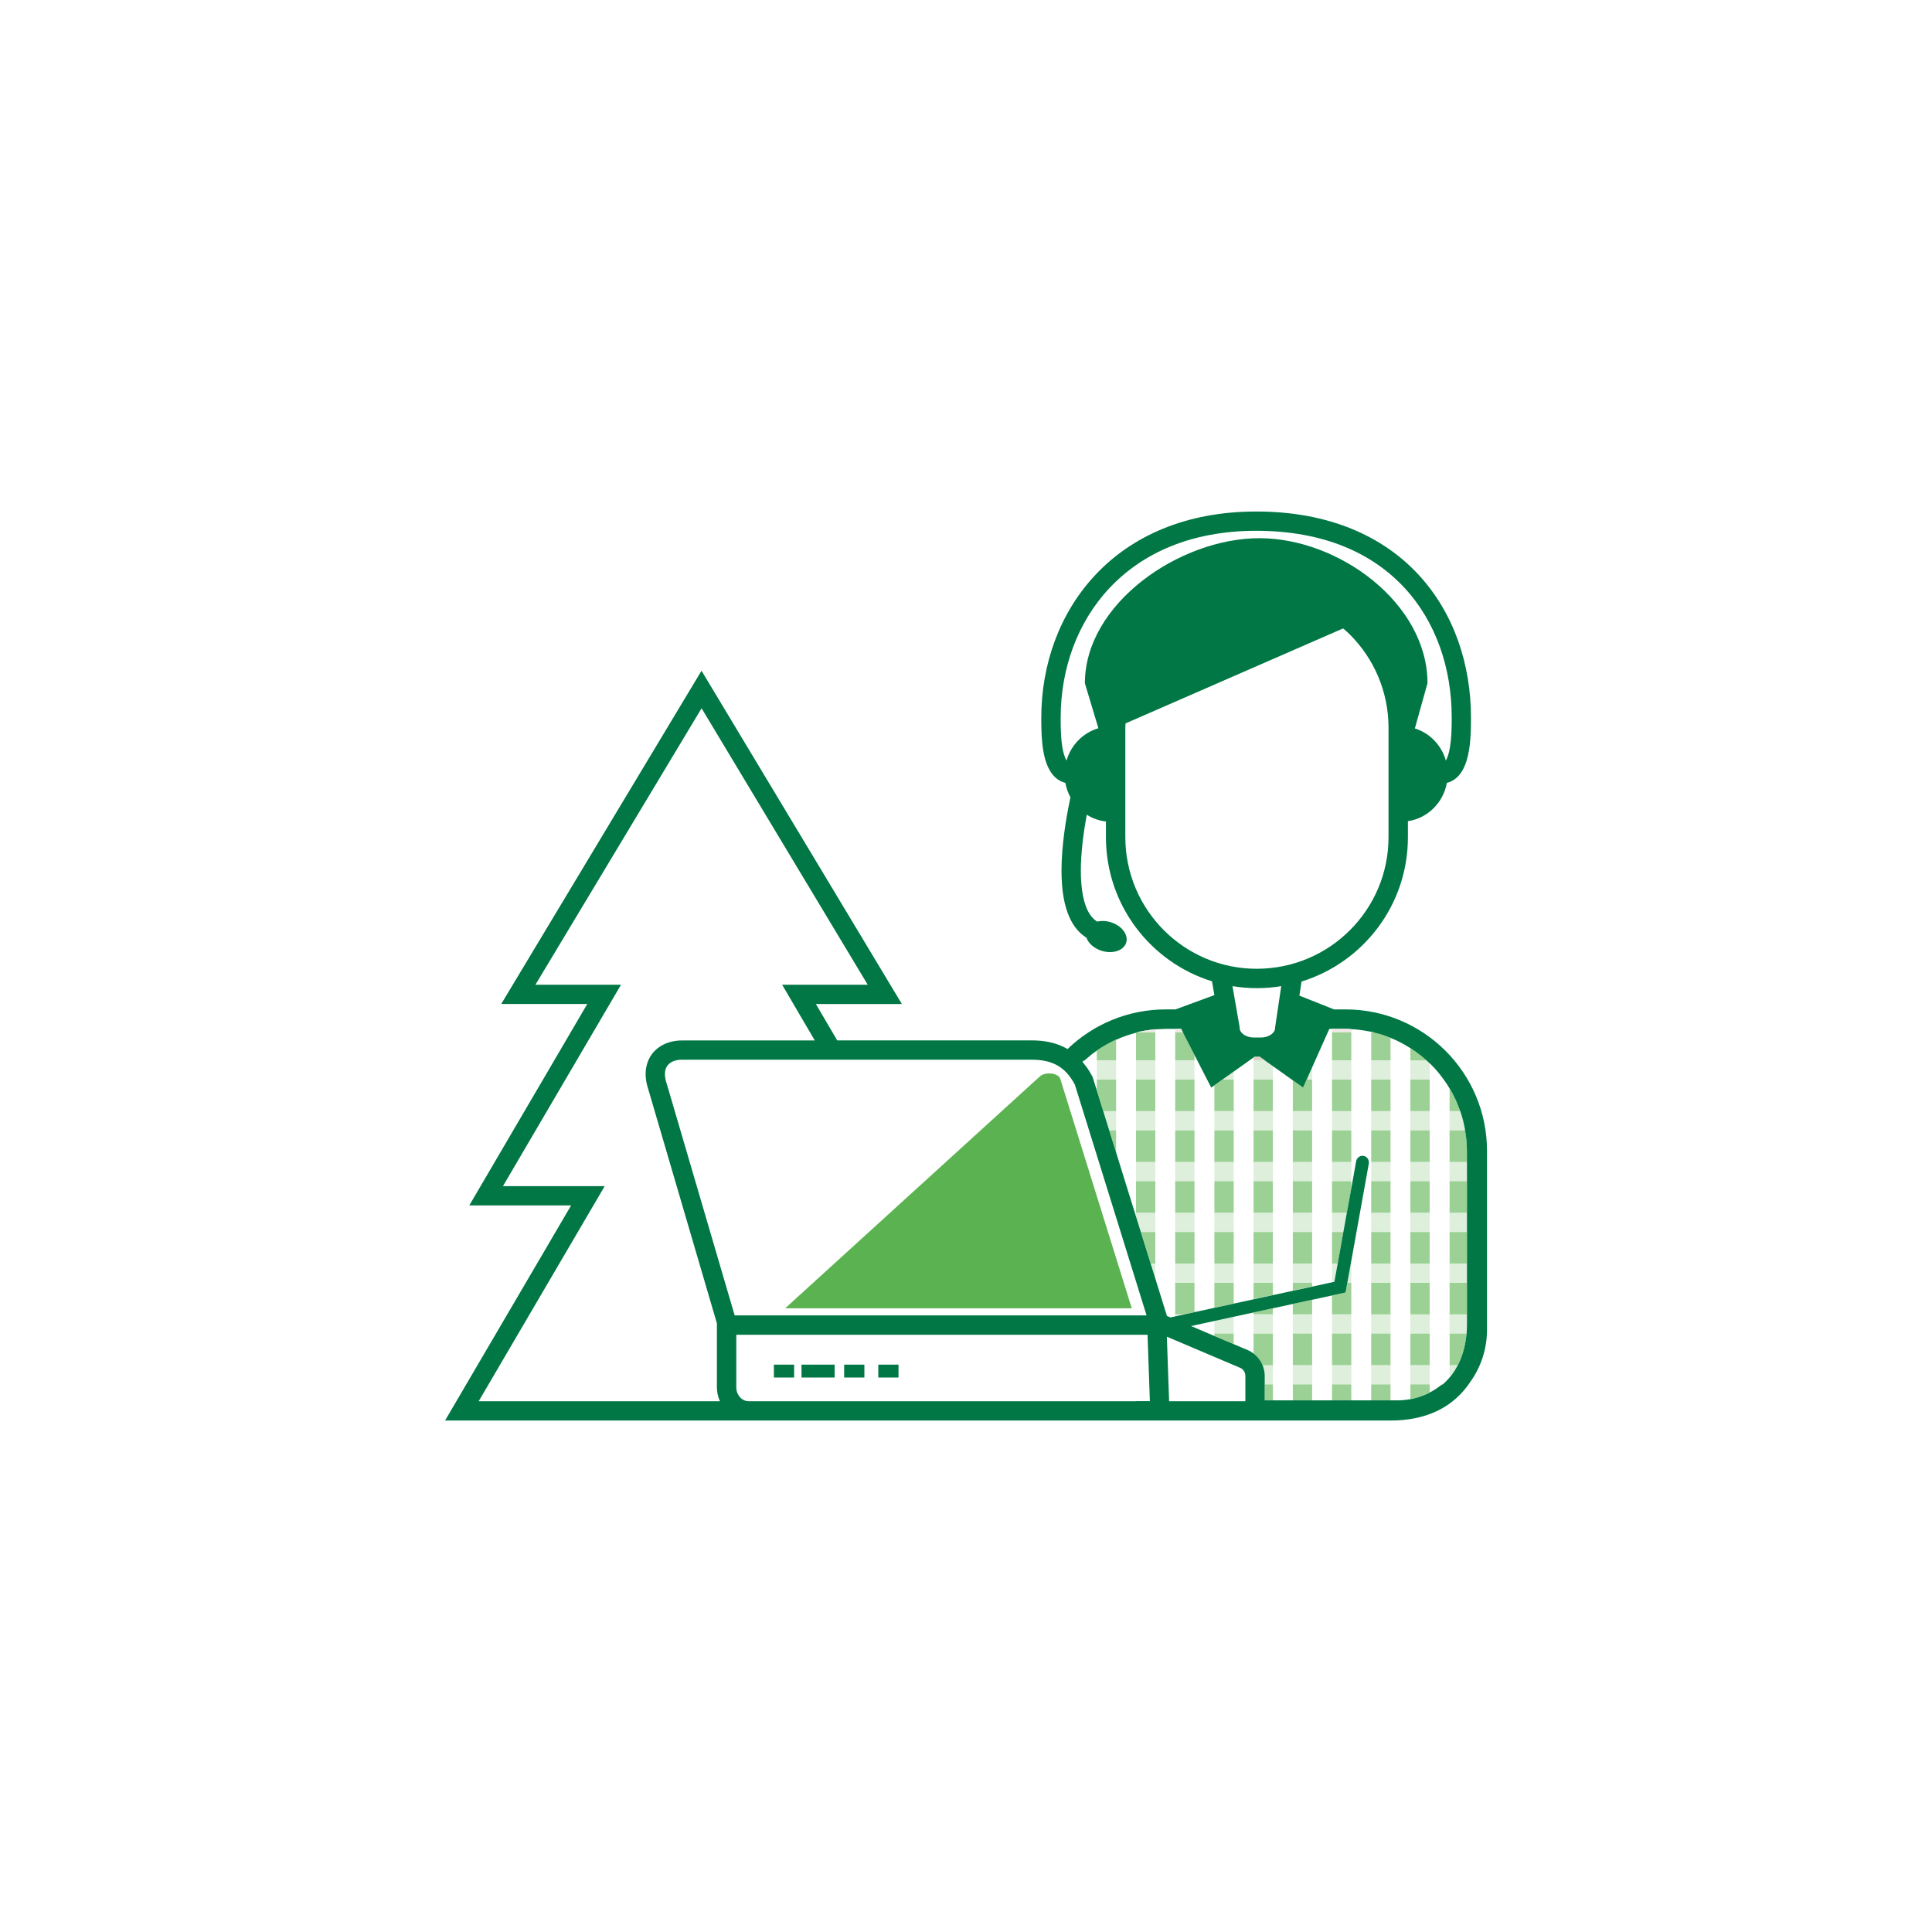 <?xml version="1.0" encoding="utf-8"?>
<!-- Generator: Adobe Illustrator 25.4.1, SVG Export Plug-In . SVG Version: 6.00 Build 0)  -->
<svg version="1.1" xmlns="http://www.w3.org/2000/svg" xmlns:xlink="http://www.w3.org/1999/xlink" x="0px" y="0px"
	 viewBox="0 0 300 300" style="enable-background:new 0 0 300 300;" xml:space="preserve">
<style type="text/css">
	.st0{display:none;}
	.st1{display:inline;}
	.st2{fill:none;}
	.st3{fill:#754C24;}
	.st4{fill:#5BB250;}
	.st5{fill:#007744;}
	.st6{fill:#DCD2C8;}
	.st7{fill:#6E4632;}
	.st8{fill:none;stroke:#754C24;stroke-width:0;stroke-linecap:round;stroke-linejoin:round;}
	.st9{fill:#FFFFFF;}
	.st10{fill:#BAA692;}
	.st11{fill:#EEE9E4;}
	.st12{opacity:0.6;fill:#5BB250;}
	.st13{opacity:0.2;fill:#5BB250;}
	.st14{fill:#764C24;}
	.st15{fill:#DBD2C8;}
	.st16{opacity:0.6;fill:#DCD2C8;}
	.st17{opacity:0.2;fill:#DCD2C8;}
</style>
<g id="Layer_2" class="st0">
</g>
<g id="Layer_1">
	<g>
		<path class="st2" d="M192.56,212.39l-11.37-4.83l0.35,10.02h0.95h3h3.08h3h1.82v-3.94C193.39,213.1,193.06,212.61,192.56,212.39z"
			/>
		<path class="st2" d="M111.32,205.49l-10.64-36.3l0,0c-0.28-0.83-0.43-1.63-0.43-2.4c-0.01-1.56,0.63-2.98,1.71-3.89
			c1.07-0.92,2.47-1.34,3.93-1.34h20.63l-5.07-8.65h13.29l-25.8-42.93L85.1,149.63l-1.16,1.93l-0.81,1.35h1.63h2.21h9.45l-5.67,9.67
			l-1.47,2.51l-11.19,19.09h7.44h2.14h6.22l-19.57,33.4h30.28h1.92h2.4h2.4h0.45c-0.29-0.66-0.47-1.39-0.47-2.16V205.49z"/>
		<path class="st2" d="M166.9,168.42c-0.8-1.48-1.68-2.39-2.71-2.97c-1.06-0.6-2.35-0.89-4-0.89h-54.3c-0.89,0-1.56,0.26-1.97,0.62
			c-0.41,0.37-0.65,0.81-0.67,1.62c0,0.41,0.08,0.9,0.28,1.49l0.01,0.03l10.54,35.96h63.96L166.9,168.42z M161.42,167.2
			c0.35-0.35,0.92-0.51,1.5-0.51c0.73,0,1.45,0.26,1.69,0.75l11.14,35.72h-53.82L161.42,167.2z"/>
		<path class="st2" d="M209.63,144.45c3.7-3.7,5.98-8.8,5.99-14.45v-17c0-5.65-2.29-10.75-5.99-14.45c-0.34-0.34-0.7-0.65-1.06-0.96
			l-33.79,14.75c-0.01,0.22-0.03,0.44-0.03,0.67v17c0,5.65,2.29,10.75,5.99,14.45c3.7,3.7,8.8,5.98,14.45,5.99
			C200.83,150.44,205.93,148.15,209.63,144.45z"/>
		<path class="st2" d="M221.65,106.1l-1.96,7.02c2.31,0.72,4.13,2.6,4.81,4.98c0.08-0.13,0.16-0.29,0.23-0.48
			c0.36-0.9,0.56-2.3,0.62-3.55c0.05-0.84,0.05-1.62,0.06-2.2c0-0.15,0-0.31,0-0.46c0-7.57-2.4-14.81-7.34-20.13
			c-4.94-5.32-12.43-8.84-23.02-8.85c-10.21,0.01-17.72,3.53-22.76,8.87c-5.03,5.35-7.6,12.6-7.6,20.15c0,0.14,0,0.29,0,0.43
			c0.01,0.67,0.01,1.6,0.08,2.58c0.07,0.98,0.21,2,0.46,2.78c0.11,0.35,0.24,0.64,0.37,0.87c0.7-2.43,2.57-4.33,4.95-5.02l-2.1-6.98
			c0-12.38,14.7-22.52,27.08-22.52C207.93,83.58,221.65,93.71,221.65,106.1z"/>
		<path class="st2" d="M193.01,160.56c0.38,0.31,0.98,0.54,1.67,0.54h1.13c0.69,0,1.3-0.23,1.67-0.54c0.38-0.32,0.52-0.63,0.52-0.93
			v-0.11l0.95-6.39c-1.23,0.2-2.49,0.31-3.77,0.31c-1.29,0-2.56-0.11-3.8-0.31l1.1,6.37v0.13
			C192.49,159.93,192.62,160.24,193.01,160.56z"/>
		<path class="st2" d="M114.32,207.27v8.16c0,0.63,0.24,1.18,0.6,1.56c0.36,0.38,0.82,0.59,1.32,0.6h27.3h18.48h2.21h3h3.08h3h3.08
			h2.13l-0.36-10.31H114.32z M123.31,213.9h-3.14v-1v-1h3.14V213.9z M129.6,212.9v1h-5.14v-1v0v-1h5.14V212.9z M134.22,213.9h-3.14
			v-1v-0.99v-0.01h3.14V213.9z M139.52,213.9h-3.14v-1v-1h3.14V213.9z"/>
		<path class="st5" d="M208.93,156.74h-0.14h-1.64l-5.38-2.14l0.33-2.19c9.57-2.95,16.52-11.86,16.52-22.4v-2.5
			c3.05-0.45,5.48-2.85,6.05-5.94c0.29-0.08,0.57-0.18,0.82-0.32c0.46-0.25,0.84-0.59,1.14-0.96c0.53-0.65,0.86-1.4,1.1-2.16
			c0.35-1.14,0.51-2.35,0.59-3.46c0.08-1.1,0.08-2.11,0.09-2.76c0-0.17,0-0.33,0-0.5c0-8.19-2.61-16.2-8.14-22.17
			c-5.53-5.98-13.97-9.83-25.22-9.81c-10.91-0.01-19.33,3.84-24.94,9.82c-5.62,5.97-8.42,13.98-8.42,22.2c0,0.16,0,0.31,0,0.47
			c0.01,0.57,0.01,1.4,0.06,2.34c0.09,1.41,0.26,3.03,0.83,4.48c0.29,0.73,0.69,1.43,1.32,2.01c0.41,0.38,0.94,0.66,1.53,0.82
			c0.15,0.8,0.42,1.56,0.79,2.25c-0.01,0.06-0.02,0.11-0.04,0.17c-0.67,3.2-1.35,7.34-1.35,11.22c0.01,2.79,0.33,5.45,1.43,7.63
			c0.55,1.08,1.33,2.05,2.38,2.73c0.02,0.01,0.04,0.02,0.06,0.03c0.3,0.87,1.19,1.68,2.39,2.05c1.72,0.52,3.42-0.06,3.79-1.29
			c0.37-1.23-0.72-2.65-2.44-3.17c-0.73-0.22-1.46-0.23-2.08-0.09c-0.03-0.02-0.06-0.03-0.08-0.05c-0.4-0.26-0.74-0.61-1.05-1.08
			c-0.46-0.7-0.83-1.67-1.06-2.83c-0.23-1.16-0.34-2.51-0.34-3.93c0-2.84,0.42-5.97,0.92-8.7c0.89,0.56,1.9,0.93,2.98,1.05V130
			c0,10.52,6.93,19.42,16.47,22.38l0.37,2.14l-6.04,2.22h-1.42h-0.09c-5.93,0-11.3,2.35-15.26,6.16c-0.03-0.02-0.06-0.05-0.1-0.07
			c-1.62-0.92-3.48-1.28-5.47-1.28H130l-3.31-5.65h13.35l-31.11-51.75l-26.4,43.93l-1.16,1.93l-3.54,5.89h6.93h2.21h4.22l-3.02,5.16
			l-1.47,2.51l-13.83,23.61h12.68h2.14h0.99l-19.57,33.4h35.51h1.92h2.4h2.4h1.92h35.51l0,0h10.25v0h56.89
			c2.78,0,5.14-0.51,7.1-1.42c2.34-1.08,4.07-2.72,5.29-4.57c1.63-2.28,2.6-5.07,2.6-8.09v-27.8
			C230.9,166.58,221.06,156.74,208.93,156.74z M168.46,106.1l2.1,6.98c-2.37,0.69-4.25,2.59-4.95,5.02
			c-0.13-0.22-0.26-0.52-0.37-0.87c-0.25-0.78-0.39-1.81-0.46-2.78c-0.07-0.98-0.08-1.91-0.08-2.58c0-0.14,0-0.29,0-0.43
			c0-7.55,2.57-14.8,7.6-20.15c5.04-5.34,12.54-8.86,22.76-8.87c10.59,0.01,18.08,3.53,23.02,8.85c4.94,5.33,7.34,12.56,7.34,20.13
			c0,0.15,0,0.31,0,0.46c-0.01,0.59-0.01,1.36-0.06,2.2c-0.07,1.25-0.26,2.65-0.62,3.55c-0.07,0.19-0.15,0.34-0.23,0.48
			c-0.68-2.38-2.5-4.26-4.81-4.98l1.96-7.02c0-12.38-13.72-22.52-26.11-22.52C183.16,83.58,168.46,93.71,168.46,106.1z
			 M180.73,144.45c-3.7-3.7-5.98-8.8-5.99-14.45v-17c0-0.23,0.03-0.45,0.03-0.67l33.79-14.75c0.36,0.31,0.72,0.63,1.06,0.96
			c3.7,3.7,5.98,8.8,5.99,14.45v17c0,5.65-2.29,10.75-5.99,14.45c-3.7,3.7-8.8,5.98-14.45,5.99
			C189.53,150.44,184.43,148.15,180.73,144.45z M191.38,153.13c1.24,0.2,2.5,0.31,3.8,0.31c1.28,0,2.54-0.11,3.77-0.31l-0.95,6.39
			v0.11c0,0.3-0.14,0.61-0.52,0.93c-0.38,0.31-0.98,0.54-1.67,0.54h-1.13c-0.69,0-1.3-0.23-1.67-0.54
			c-0.38-0.32-0.52-0.63-0.52-0.93v-0.13L191.38,153.13z M111.34,217.58h-2.4h-2.4h-1.92H74.33l19.57-33.4h-6.22h-2.14h-7.44
			l11.19-19.09l1.47-2.51l5.67-9.67h-9.45h-2.21h-1.63l0.81-1.35l1.16-1.93l23.83-39.65l25.8,42.93h-13.29l5.07,8.65h-20.63
			c-1.46,0-2.86,0.43-3.93,1.34c-1.08,0.91-1.72,2.33-1.71,3.89c0,0.77,0.15,1.57,0.43,2.4l0,0l10.64,36.3v9.93
			c0,0.77,0.17,1.5,0.47,2.16H111.34z M103.54,168.31l-0.01-0.03c-0.2-0.59-0.28-1.08-0.28-1.49c0.01-0.81,0.26-1.25,0.67-1.62
			c0.41-0.36,1.08-0.62,1.97-0.62h54.3c1.65,0,2.94,0.29,4,0.89c1.04,0.59,1.92,1.5,2.71,2.97l11.14,35.85h-63.96L103.54,168.31z
			 M176.4,217.58h-3.08h-3h-3.08h-3h-2.21h-18.48h-27.3c-0.5,0-0.96-0.21-1.32-0.6c-0.36-0.39-0.6-0.93-0.6-1.56v-8.16h63.86
			l0.36,10.31H176.4z M193.39,217.58h-1.82h-3h-3.08h-3h-0.95l-0.35-10.02l11.37,4.83c0.5,0.21,0.82,0.7,0.82,1.25V217.58z
			 M227.79,180.42v3v4.89v3v4.89v3v4.89v1.62c0,0.4-0.02,0.81-0.05,1.23c0,0.05-0.01,0.1-0.01,0.15c-0.01,0.08-0.02,0.17-0.03,0.25
			c-0.03,0.25-0.06,0.5-0.1,0.75c-0.02,0.14-0.05,0.29-0.07,0.43c-0.05,0.26-0.11,0.52-0.17,0.77c-0.03,0.13-0.06,0.26-0.1,0.39
			c-0.09,0.33-0.2,0.66-0.32,0.99c-0.02,0.05-0.03,0.1-0.05,0.15c-0.14,0.37-0.3,0.73-0.48,1.09c-0.01,0.02-0.03,0.05-0.04,0.07
			c-0.06,0.11-0.12,0.21-0.18,0.32c-0.11,0.19-0.21,0.38-0.33,0.57c-0.05,0.07-0.1,0.14-0.15,0.21c-0.13,0.19-0.26,0.39-0.4,0.57
			c-0.07,0.09-0.15,0.17-0.23,0.26c-0.05,0.06-0.11,0.12-0.16,0.19c-0.22,0.25-0.45,0.48-0.7,0.71c-0.07,0.06-0.13,0.12-0.2,0.18
			h-0.13h0c-0.58,0.48-1.22,0.89-1.89,1.24v0.01c-0.93,0.48-1.94,0.83-3,1.03v-0.01c-0.66,0.12-1.33,0.19-2.02,0.19h-1.06h-3h-3.08
			h-3h-3.08h-3h-3.1h-1.27v-2.47v-1.33c0-0.59-0.13-1.15-0.34-1.67c-0.29-0.71-0.77-1.33-1.39-1.8c-0.28-0.21-0.58-0.4-0.92-0.54
			l-2.17-0.92l-3-1.27l-0.83-0.35l-2.25-0.96l-0.55-0.23l0.55-0.12l3.08-0.67l3-0.65l1.7-0.37l1.38-0.3l3-0.65l3.1-0.67l3-0.65
			l3.08-0.67l2.11-0.46l0.27-1.48l0.54-3l0.08-0.44l0.8-4.45l0.54-3l0.88-4.89l0.5-2.79c0.01-0.07,0-0.14,0-0.21
			c-0.02-0.46-0.33-0.87-0.8-0.95c-0.54-0.1-1.06,0.26-1.16,0.81l-0.03,0.15l-0.54,3l-0.2,1.1l-0.69,3.79l-0.54,3l-0.88,4.89
			l-0.51,2.81l-0.38,0.08l-0.48,0.1l-2.6,0.57l-3,0.65l-3.1,0.67l-3,0.65l-3.08,0.67l-3,0.65l-3.08,0.67l-1.64,0.36l-1.36,0.3
			l-0.74,0.16l-0.54-0.23l-0.07-0.23l-1.52-4.89l-0.21-0.69l-0.34-1.08l-2.77-8.9l-0.07-0.22l-1.52-4.89l-0.73-2.35l-0.66-2.14
			l-0.61-1.96l-0.45-1.44l-0.18-0.57l-2.4-7.72l-0.06-0.12c-0.24-0.45-0.49-0.87-0.76-1.27c-0.09-0.13-0.19-0.24-0.28-0.37
			c-0.15-0.2-0.3-0.39-0.45-0.57c0,0,0.01-0.01,0.01-0.01c0,0-0.01-0.01-0.01-0.02c-0.01-0.01-0.02-0.02-0.03-0.04
			c0.07-0.07,0.15-0.14,0.22-0.2h0.07h0.03c0.6-0.54,1.23-1.06,1.9-1.52v-0.01c0.94-0.65,1.95-1.22,3-1.7v0.02
			c0.99-0.45,2.02-0.8,3.08-1.08v-0.02c0.02-0.01,0.05-0.01,0.07-0.02c0,0,0,0,0,0c0.14-0.03,0.27-0.07,0.41-0.11
			c0.2-0.04,0.39-0.09,0.59-0.12c0.1-0.02,0.21-0.03,0.31-0.05c0.15-0.03,0.31-0.05,0.46-0.07c0.15-0.02,0.3-0.05,0.46-0.07
			c0.17-0.02,0.34-0.05,0.51-0.06c0.04,0,0.07,0,0.11-0.01c0.02,0,0.05,0,0.07,0c0.32-0.03,0.64-0.04,0.96-0.05
			c0.22-0.01,0.44-0.03,0.67-0.03h0.09h1.37h0.92l0.29,0.57l1.79,3.48l0.44,0.85l1.54,3l0.63,1.22l0.47-0.34l1.25-0.89l1.75-1.24
			l2.48-1.76l0.6-0.43l0.17-0.12h0.81l0.77,0.55l1.26,0.89l2.97,2.11l0.12,0.09l1.61,1.14l0.55-1.22l0.85-1.9l0.49-1.1l1.93-4.33
			l0.26-0.57h0.4h1.96c0.35,0,0.7,0.03,1.04,0.05c0.18,0.01,0.37,0.01,0.55,0.03c0.21,0.02,0.42,0.04,0.63,0.06
			c0.41,0.05,0.82,0.11,1.22,0.19c0.17,0.03,0.35,0.06,0.52,0.09c0.06,0.01,0.11,0.03,0.17,0.04c0.14,0.03,0.28,0.07,0.42,0.11
			c0.29,0.07,0.57,0.14,0.85,0.22c0.11,0.03,0.23,0.06,0.35,0.1c0.47,0.15,0.93,0.32,1.38,0.5c1.08,0.44,2.11,0.98,3.08,1.6
			c0.07,0.05,0.15,0.09,0.22,0.13c0.19,0.12,0.36,0.25,0.55,0.38c0.29,0.21,0.57,0.42,0.85,0.64c0.18,0.14,0.36,0.29,0.53,0.44
			c0.12,0.1,0.23,0.21,0.35,0.31c0.17,0.15,0.34,0.3,0.51,0.46c0.07,0.07,0.15,0.13,0.22,0.2c0.4,0.4,0.78,0.82,1.14,1.25
			c0.12,0.14,0.22,0.29,0.34,0.43c0.17,0.21,0.33,0.43,0.49,0.65c0.32,0.44,0.62,0.9,0.9,1.37c0.06,0.1,0.12,0.2,0.18,0.3
			c0.17,0.3,0.34,0.61,0.49,0.92c0.13,0.26,0.26,0.51,0.37,0.77c0.14,0.32,0.27,0.65,0.4,0.99c0.07,0.18,0.13,0.36,0.2,0.53
			c0.04,0.11,0.08,0.21,0.12,0.32c0.06,0.2,0.12,0.4,0.18,0.6c0.11,0.36,0.2,0.73,0.28,1.1c0.05,0.21,0.09,0.41,0.13,0.62
			c0.02,0.12,0.03,0.24,0.05,0.36c0.05,0.28,0.09,0.56,0.13,0.84c0.02,0.19,0.05,0.38,0.07,0.57c0.06,0.59,0.09,1.19,0.09,1.8
			V180.42z"/>
		<path class="st10" d="M168.32,164.64c-0.08,0.07-0.15,0.14-0.22,0.2c0.01,0.01,0.02,0.02,0.03,0.04c0.09-0.08,0.17-0.16,0.26-0.24
			H168.32z"/>
		<path class="st10" d="M181.02,159.74c-0.23,0-0.44,0.03-0.67,0.03c0.25-0.01,0.5-0.03,0.76-0.03H181.02z"/>
		<path class="st11" d="M179.4,159.82c-0.02,0-0.05,0-0.07,0c-0.36,0.03-0.72,0.09-1.08,0.14c-0.16,0.02-0.31,0.04-0.46,0.07
			c-0.44,0.08-0.88,0.17-1.31,0.28c0,0,0,0,0,0h2.93V159.82z"/>
		<path class="st10" d="M179.22,159.83c-0.17,0.02-0.34,0.04-0.51,0.06c-0.15,0.02-0.31,0.05-0.46,0.07
			c0.36-0.05,0.72-0.11,1.08-0.14C179.29,159.83,179.25,159.83,179.22,159.83z"/>
		<path class="st10" d="M177.47,160.08c-0.2,0.04-0.39,0.08-0.59,0.12c-0.14,0.03-0.27,0.07-0.41,0.11c0.43-0.11,0.87-0.2,1.31-0.28
			C177.68,160.05,177.57,160.06,177.47,160.08z"/>
		<polygon class="st11" points="183.69,160.31 183.4,159.74 182.48,159.74 182.48,160.31 		"/>
		<path class="st11" d="M209.83,160.31v-0.52c-0.35-0.02-0.69-0.05-1.04-0.05h-1.96v0.57H209.83z"/>
		<path class="st11" d="M213.34,160.31c-0.14-0.03-0.28-0.08-0.42-0.11v0.11H213.34z"/>
		<g>
			<path class="st12" d="M170.31,163.12v1.52h3v-3.21v-0.02c-1.05,0.48-2.06,1.05-3,1.7V163.12z"/>
			<polygon class="st12" points="172.71,176.97 173.31,178.93 173.31,175.53 172.26,175.53 			"/>
			<polygon class="st12" points="170.31,169.28 171.32,172.53 173.31,172.53 173.31,167.64 170.31,167.64 			"/>
			<path class="st12" d="M176.4,160.33v0.02v4.29h3v-4.33h-2.93C176.45,160.32,176.42,160.32,176.4,160.33z"/>
			<rect x="176.4" y="167.64" class="st12" width="3" height="4.89"/>
			<rect x="176.4" y="183.42" class="st12" width="3" height="4.89"/>
			<polygon class="st12" points="178.68,196.2 179.4,196.2 179.4,191.31 177.16,191.31 			"/>
			<rect x="176.4" y="175.53" class="st12" width="3" height="4.89"/>
			<rect x="182.48" y="191.31" class="st12" width="3" height="4.89"/>
			<polygon class="st12" points="182.48,204.08 183.85,204.08 185.48,203.73 185.48,199.2 182.48,199.2 			"/>
			<rect x="182.48" y="183.42" class="st12" width="3" height="4.89"/>
			<rect x="182.48" y="167.64" class="st12" width="3" height="4.89"/>
			<rect x="182.48" y="175.53" class="st12" width="3" height="4.89"/>
			<polygon class="st12" points="182.48,160.31 182.48,164.64 185.48,164.64 185.48,163.79 183.69,160.31 			"/>
			<rect x="188.57" y="175.53" class="st12" width="3" height="4.89"/>
			<rect x="188.57" y="183.42" class="st12" width="3" height="4.89"/>
			<polygon class="st12" points="188.57,207.44 191.57,208.71 191.57,207.08 188.57,207.08 			"/>
			<rect x="188.57" y="191.31" class="st12" width="3" height="4.89"/>
			<polygon class="st12" points="188.57,203.06 191.57,202.41 191.57,199.2 188.57,199.2 			"/>
			<polygon class="st12" points="188.57,168.53 188.57,172.53 191.57,172.53 191.57,167.64 189.82,167.64 			"/>
			<polygon class="st6" points="195.63,164.1 194.82,164.1 194.65,164.21 194.65,164.64 196.4,164.64 			"/>
			<polygon class="st12" points="194.65,201.74 197.65,201.08 197.65,199.2 194.65,199.2 			"/>
			<rect x="194.65" y="175.53" class="st12" width="3" height="4.89"/>
			<rect x="196.39" y="214.97" class="st12" width="1.27" height="2.47"/>
			<rect x="194.65" y="191.31" class="st12" width="3" height="4.89"/>
			<polygon class="st12" points="194.65,204.08 197.65,204.08 197.65,203.13 194.65,203.78 			"/>
			<rect x="194.65" y="183.42" class="st12" width="3" height="4.89"/>
			<rect x="194.65" y="167.64" class="st12" width="3" height="4.89"/>
			<path class="st12" d="M194.65,210.18c0.62,0.47,1.1,1.09,1.39,1.8h1.61v-4.89h-3V210.18z"/>
			<rect x="200.75" y="191.31" class="st12" width="3" height="4.89"/>
			<rect x="200.75" y="183.42" class="st12" width="3" height="4.89"/>
			<rect x="200.75" y="214.97" class="st12" width="3" height="2.47"/>
			<polygon class="st12" points="202.35,168.87 200.75,167.73 200.75,172.53 203.75,172.53 203.75,167.64 202.9,167.64 			"/>
			<rect x="200.75" y="207.08" class="st12" width="3" height="4.89"/>
			<polygon class="st12" points="200.75,200.41 203.75,199.76 203.75,199.2 200.75,199.2 			"/>
			<polygon class="st12" points="200.75,204.08 203.75,204.08 203.75,201.81 200.75,202.46 			"/>
			<rect x="200.75" y="175.53" class="st12" width="3" height="4.89"/>
			<rect x="206.83" y="167.64" class="st12" width="3" height="4.89"/>
			<polygon class="st6" points="209.83,196.2 209.83,195.75 209.75,196.2 			"/>
			<rect x="206.83" y="214.97" class="st12" width="3" height="2.47"/>
			<polygon class="st12" points="208.94,200.68 206.83,201.14 206.83,204.08 209.83,204.08 209.83,199.2 209.21,199.2 			"/>
			<polygon class="st12" points="206.83,196.2 207.72,196.2 208.6,191.31 206.83,191.31 			"/>
			<polygon class="st12" points="206.83,188.31 209.15,188.31 209.83,184.52 209.83,183.42 206.83,183.42 			"/>
			<rect x="206.83" y="160.31" class="st12" width="3" height="4.33"/>
			<rect x="206.83" y="207.08" class="st12" width="3" height="4.89"/>
			<rect x="206.83" y="175.53" class="st12" width="3" height="4.89"/>
			<path class="st12" d="M214.19,160.53c-0.28-0.08-0.57-0.15-0.85-0.22h-0.42v4.33h3v-3.51c-0.45-0.18-0.91-0.36-1.38-0.5
				C214.42,160.59,214.31,160.56,214.19,160.53z"/>
			<rect x="212.92" y="207.08" class="st12" width="3" height="4.89"/>
			<rect x="212.92" y="175.53" class="st12" width="3" height="4.89"/>
			<rect x="212.92" y="214.97" class="st12" width="3" height="2.47"/>
			<rect x="212.92" y="199.2" class="st12" width="3" height="4.89"/>
			<rect x="212.92" y="167.64" class="st12" width="3" height="4.89"/>
			<rect x="212.92" y="183.42" class="st12" width="3" height="4.89"/>
			<rect x="212.92" y="191.31" class="st12" width="3" height="4.89"/>
			<path class="st12" d="M221.15,164.33c-0.17-0.15-0.35-0.3-0.53-0.44c-0.28-0.22-0.56-0.43-0.85-0.64
				c-0.18-0.13-0.36-0.26-0.55-0.38c-0.07-0.05-0.15-0.09-0.22-0.13v1.91h2.49C221.38,164.54,221.27,164.43,221.15,164.33z"/>
			<path class="st12" d="M219,217.25L219,217.25c1.06-0.19,2.07-0.54,3-1.03v-0.01v-1.24h-3V217.25z"/>
			<rect x="219" y="167.64" class="st12" width="3" height="4.89"/>
			<rect x="219" y="207.08" class="st12" width="3" height="4.89"/>
			<rect x="219" y="175.53" class="st12" width="3" height="4.89"/>
			<rect x="219" y="191.31" class="st12" width="3" height="4.89"/>
			<rect x="219" y="183.42" class="st12" width="3" height="4.89"/>
			<rect x="219" y="199.2" class="st12" width="3" height="4.89"/>
			<path class="st12" d="M226.53,171.99c-0.13-0.33-0.26-0.66-0.4-0.99c-0.12-0.26-0.24-0.52-0.37-0.77
				c-0.16-0.31-0.32-0.62-0.49-0.92c-0.06-0.1-0.12-0.2-0.18-0.3v3.52h1.64C226.67,172.35,226.6,172.17,226.53,171.99z"/>
			<path class="st12" d="M227.7,176.94c-0.02-0.19-0.05-0.38-0.07-0.57c-0.04-0.28-0.08-0.56-0.13-0.84h-2.41v4.89h2.7v-1.68
				C227.79,178.13,227.75,177.53,227.7,176.94z"/>
			<rect x="225.09" y="183.42" class="st12" width="2.7" height="4.89"/>
			<rect x="225.09" y="191.31" class="st12" width="2.7" height="4.89"/>
			<rect x="225.09" y="199.2" class="st12" width="2.7" height="4.89"/>
			<path class="st12" d="M225.09,211.97h1.28c0.01-0.02,0.03-0.05,0.04-0.07c0.18-0.36,0.34-0.72,0.48-1.09
				c0.02-0.05,0.03-0.1,0.05-0.15c0.12-0.33,0.23-0.65,0.32-0.99c0.04-0.13,0.06-0.26,0.1-0.39c0.06-0.26,0.12-0.51,0.17-0.77
				c0.03-0.14,0.05-0.29,0.07-0.43c0.04-0.25,0.07-0.5,0.1-0.75c0.01-0.08,0.02-0.17,0.03-0.25h-2.63V211.97z"/>
			<rect x="170.31" y="164.64" class="st13" width="3" height="3"/>
			<rect x="176.4" y="164.64" class="st13" width="3" height="3"/>
			<rect x="182.48" y="164.64" class="st13" width="3" height="3"/>
			<polygon class="st13" points="191.57,167.64 191.57,166.4 189.82,167.64 			"/>
			<polygon class="st13" points="194.65,164.64 194.65,167.64 197.65,167.64 197.65,165.53 196.4,164.64 			"/>
			<polygon class="st13" points="203.75,167.64 203.75,165.74 202.9,167.64 			"/>
			<rect x="206.83" y="164.64" class="st13" width="3" height="3"/>
			<rect x="212.92" y="164.64" class="st13" width="3" height="3"/>
			<path class="st13" d="M219,164.64v3h3v-2.54c-0.16-0.16-0.34-0.31-0.51-0.46H219z"/>
			<polygon class="st13" points="172.08,174.96 172.26,175.53 173.31,175.53 173.31,172.53 171.32,172.53 			"/>
			<rect x="176.4" y="172.53" class="st13" width="3" height="3"/>
			<rect x="182.48" y="172.53" class="st13" width="3" height="3"/>
			<rect x="188.57" y="172.53" class="st13" width="3" height="3"/>
			<rect x="194.65" y="172.53" class="st13" width="3" height="3"/>
			<rect x="200.75" y="172.53" class="st13" width="3" height="3"/>
			<rect x="206.83" y="172.53" class="st13" width="3" height="3"/>
			<rect x="212.92" y="172.53" class="st13" width="3" height="3"/>
			<rect x="219" y="172.53" class="st13" width="3" height="3"/>
			<path class="st13" d="M227.44,175.17c-0.04-0.21-0.09-0.42-0.13-0.62c-0.08-0.37-0.18-0.74-0.28-1.1c-0.06-0.2-0.11-0.4-0.18-0.6
				c-0.04-0.11-0.08-0.21-0.12-0.32h-1.64v3h2.41C227.48,175.41,227.47,175.29,227.44,175.17z"/>
			<rect x="176.4" y="180.42" class="st13" width="3" height="3"/>
			<rect x="182.48" y="180.42" class="st13" width="3" height="3"/>
			<rect x="188.57" y="180.42" class="st13" width="3" height="3"/>
			<rect x="194.65" y="180.42" class="st13" width="3" height="3"/>
			<rect x="200.75" y="180.42" class="st13" width="3" height="3"/>
			<rect x="206.83" y="180.42" class="st13" width="3" height="3"/>
			<rect x="212.92" y="180.42" class="st13" width="3" height="3"/>
			<rect x="219" y="180.42" class="st13" width="3" height="3"/>
			<rect x="225.09" y="180.42" class="st13" width="2.7" height="3"/>
			<polygon class="st13" points="176.4,188.86 177.16,191.31 179.4,191.31 179.4,188.31 176.4,188.31 			"/>
			<rect x="182.48" y="188.31" class="st13" width="3" height="3"/>
			<rect x="188.57" y="188.31" class="st13" width="3" height="3"/>
			<rect x="194.65" y="188.31" class="st13" width="3" height="3"/>
			<rect x="200.75" y="188.31" class="st13" width="3" height="3"/>
			<polygon class="st13" points="206.83,191.31 208.6,191.31 209.15,188.31 206.83,188.31 			"/>
			<rect x="212.92" y="188.31" class="st13" width="3" height="3"/>
			<rect x="219" y="188.31" class="st13" width="3" height="3"/>
			<rect x="225.09" y="188.31" class="st13" width="2.7" height="3"/>
			<polygon class="st13" points="179.06,197.43 179.4,198.51 179.4,196.2 178.68,196.2 			"/>
			<rect x="182.48" y="196.2" class="st13" width="3" height="3"/>
			<rect x="188.57" y="196.2" class="st13" width="3" height="3"/>
			<rect x="194.65" y="196.2" class="st13" width="3" height="3"/>
			<rect x="200.75" y="196.2" class="st13" width="3" height="3"/>
			<polygon class="st13" points="206.83,199.09 207.21,199.01 207.72,196.2 206.83,196.2 			"/>
			<polygon class="st13" points="209.21,199.2 209.83,199.2 209.83,196.2 209.75,196.2 			"/>
			<rect x="212.92" y="196.2" class="st13" width="3" height="3"/>
			<rect x="219" y="196.2" class="st13" width="3" height="3"/>
			<rect x="225.09" y="196.2" class="st13" width="2.7" height="3"/>
			<polygon class="st13" points="182.48,204.38 183.85,204.08 182.48,204.08 			"/>
			<polygon class="st13" points="185.48,206.13 185.48,205.78 184.93,205.89 			"/>
			<polygon class="st13" points="188.57,207.08 191.57,207.08 191.57,204.45 188.57,205.11 			"/>
			<rect x="194.65" y="204.08" class="st13" width="3" height="3"/>
			<rect x="200.75" y="204.08" class="st13" width="3" height="3"/>
			<rect x="206.83" y="204.08" class="st13" width="3" height="3"/>
			<rect x="212.92" y="204.08" class="st13" width="3" height="3"/>
			<rect x="219" y="204.08" class="st13" width="3" height="3"/>
			<path class="st13" d="M225.09,207.08h2.63c0-0.05,0.01-0.1,0.01-0.15c0.03-0.42,0.06-0.83,0.05-1.23v-1.62h-2.7V207.08z"/>
			<path class="st13" d="M224.7,214.24c-0.26,0.26-0.53,0.5-0.81,0.73h0.13c0.07-0.06,0.13-0.12,0.2-0.18
				c0.25-0.23,0.48-0.46,0.7-0.71c0.05-0.06,0.11-0.12,0.16-0.19c0.07-0.09,0.16-0.17,0.23-0.26c0.14-0.18,0.27-0.38,0.4-0.57
				c-0.2,0.27-0.41,0.53-0.63,0.77C224.96,213.98,224.83,214.11,224.7,214.24z"/>
			<path class="st13" d="M196.39,213.64v1.33h1.27v-3h-1.61C196.26,212.49,196.39,213.05,196.39,213.64z"/>
			<rect x="200.75" y="211.97" class="st13" width="3" height="3"/>
			<rect x="206.83" y="211.97" class="st13" width="3" height="3"/>
			<rect x="212.92" y="211.97" class="st13" width="3" height="3"/>
			<rect x="219" y="211.97" class="st13" width="3" height="3"/>
			<path class="st13" d="M225.09,213.84c0.22-0.25,0.43-0.51,0.63-0.77c0.05-0.07,0.1-0.14,0.15-0.21c0.12-0.18,0.22-0.38,0.33-0.57
				c0.06-0.11,0.12-0.21,0.18-0.32h-1.28V213.84z"/>
		</g>
		<polygon class="st5" points="120.17,212.9 120.17,213.9 123.31,213.9 123.31,211.9 120.17,211.9 		"/>
		<polygon class="st5" points="124.46,212.9 124.46,212.9 124.46,213.9 129.6,213.9 129.6,212.9 129.6,211.9 124.46,211.9 		"/>
		<path class="st4" d="M164.61,167.43c-0.24-0.49-0.96-0.75-1.69-0.75c-0.58,0-1.15,0.16-1.5,0.51l-39.5,35.96h53.82L164.61,167.43z
			"/>
		<polygon class="st5" points="131.08,211.91 131.08,212.9 131.08,213.9 134.22,213.9 134.22,211.9 131.08,211.9 		"/>
		<polygon class="st5" points="136.38,212.9 136.38,213.9 139.52,213.9 139.52,211.9 136.38,211.9 		"/>
	</g>
</g>
</svg>
